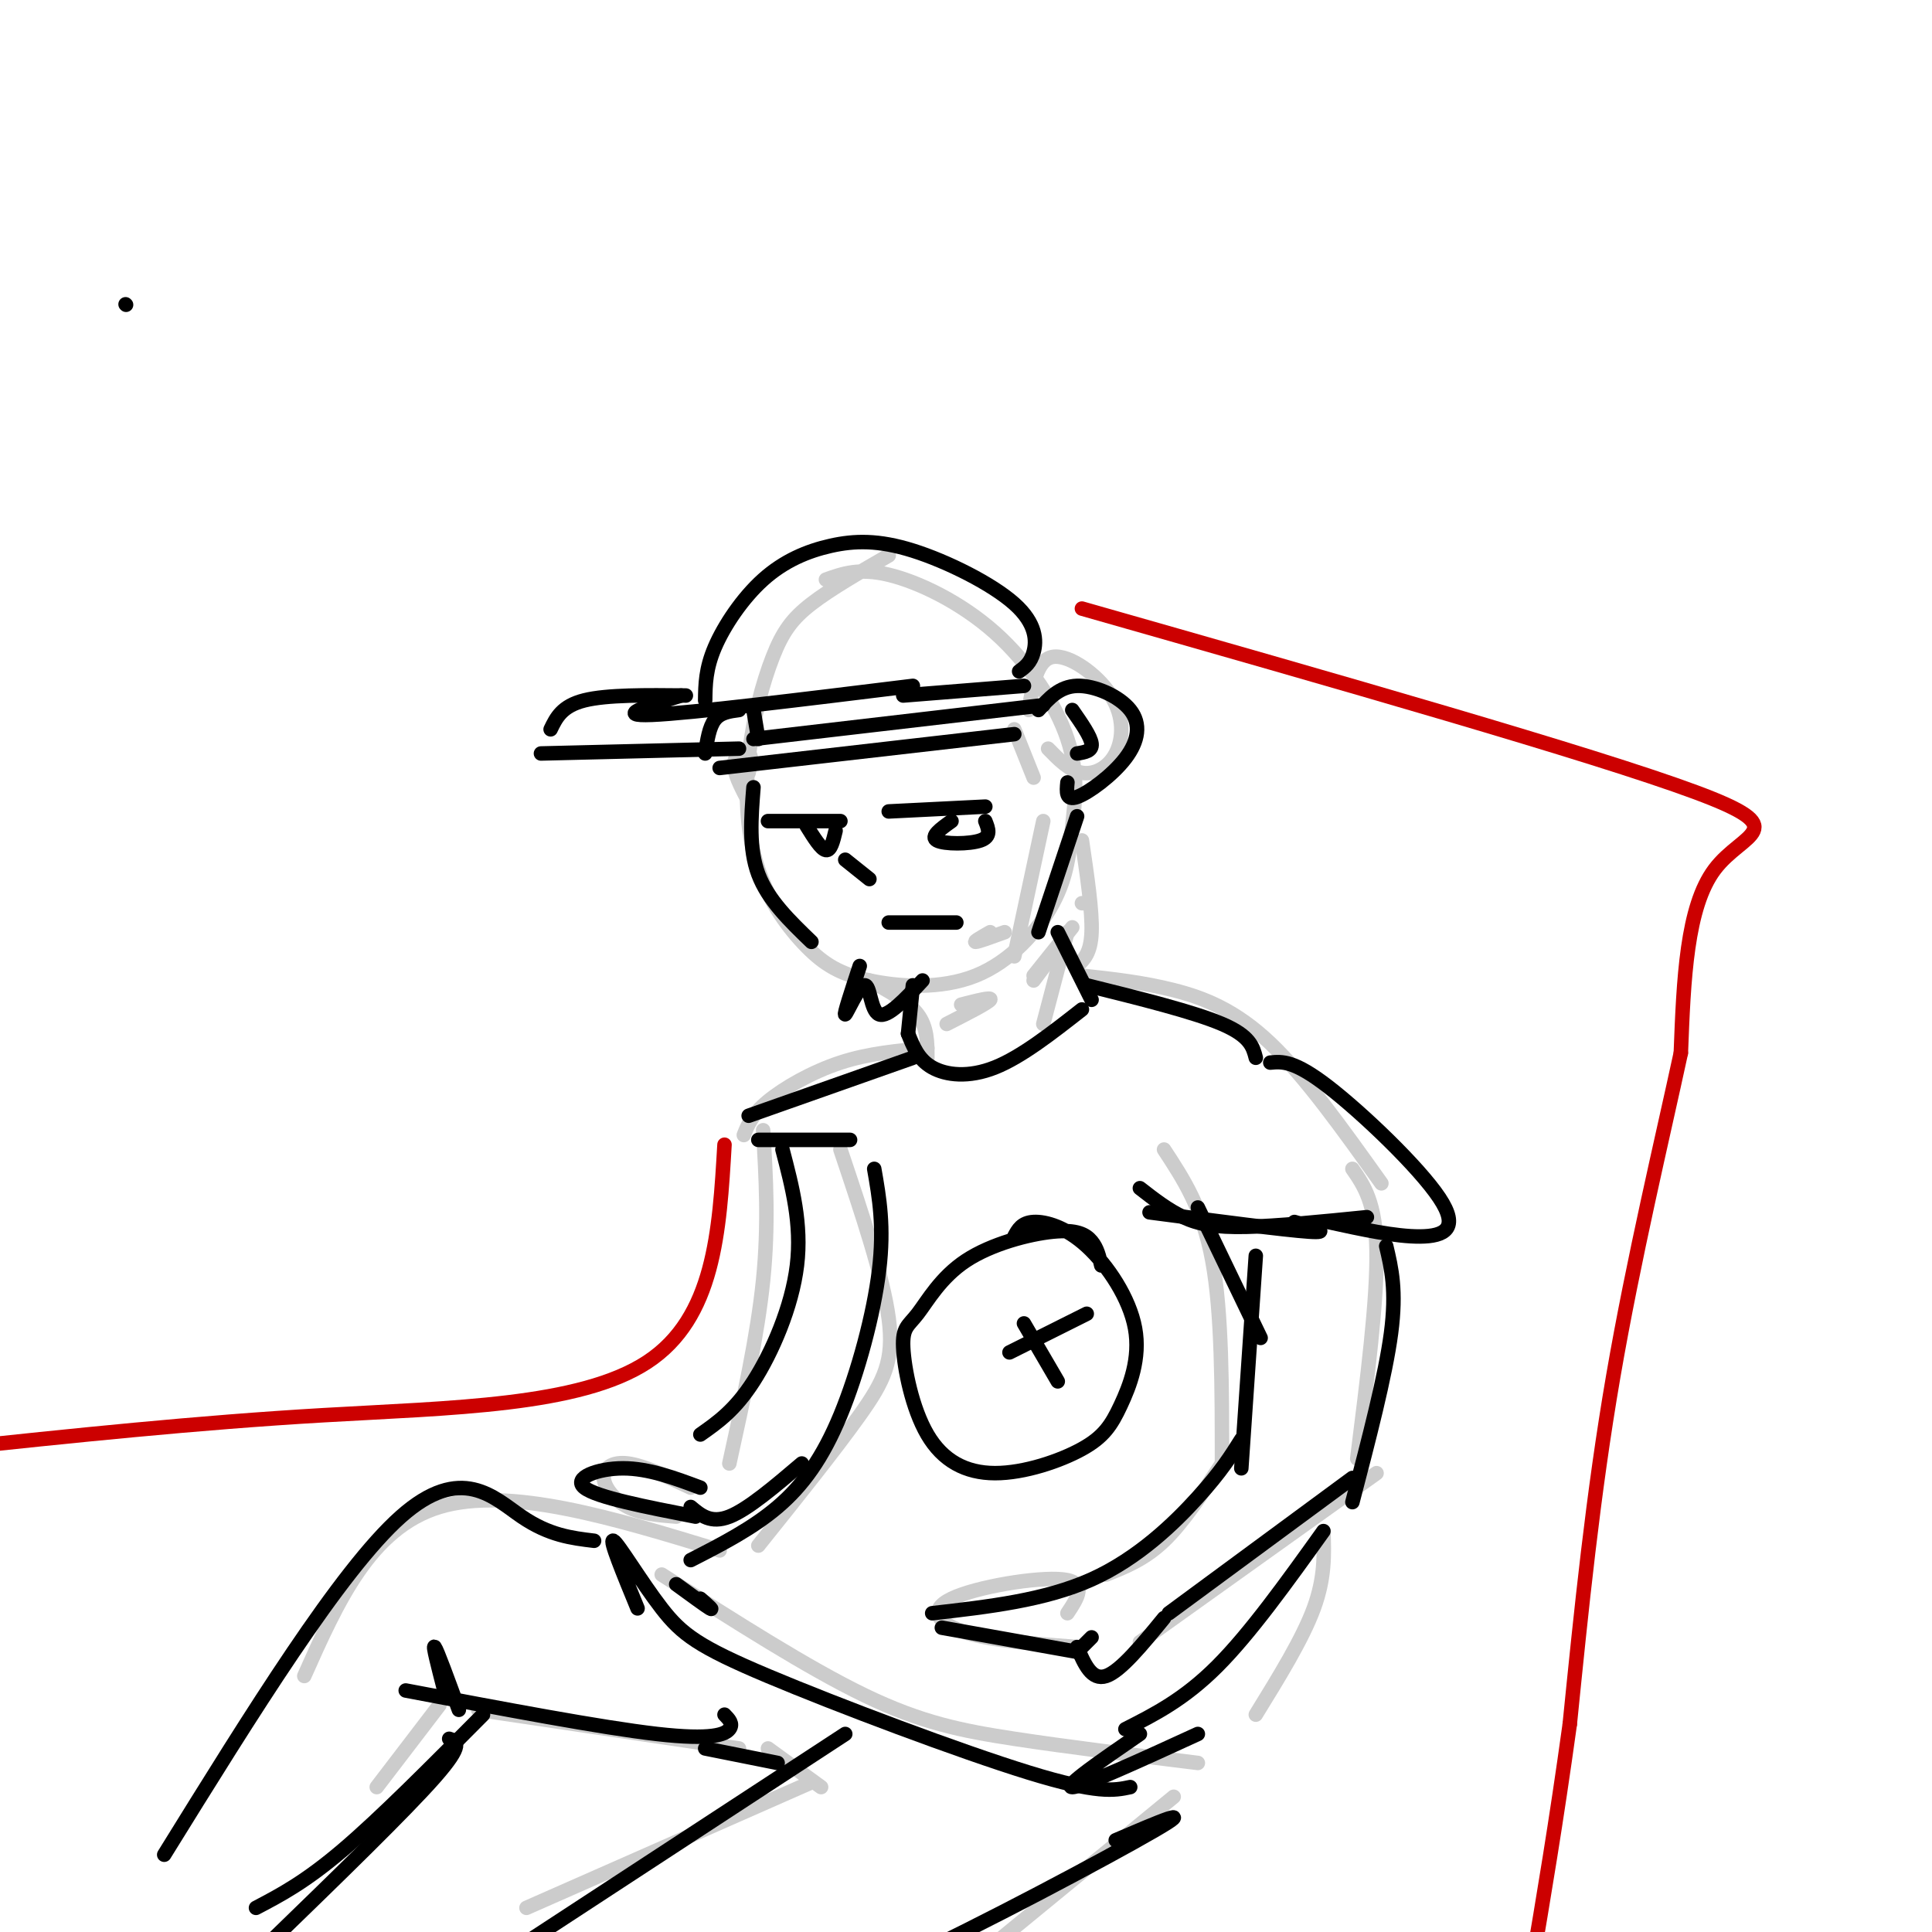 <svg viewBox='0 0 400 400' version='1.1' xmlns='http://www.w3.org/2000/svg' xmlns:xlink='http://www.w3.org/1999/xlink'><g fill='none' stroke='#cccccc' stroke-width='3' stroke-linecap='round' stroke-linejoin='round'><path d='M184,115c-6.007,3.462 -12.015,6.924 -16,10c-3.985,3.076 -5.948,5.765 -8,11c-2.052,5.235 -4.192,13.015 -5,21c-0.808,7.985 -0.284,16.176 2,23c2.284,6.824 6.327,12.280 10,16c3.673,3.720 6.976,5.705 13,7c6.024,1.295 14.768,1.899 22,-1c7.232,-2.899 12.953,-9.301 16,-15c3.047,-5.699 3.422,-10.696 4,-16c0.578,-5.304 1.361,-10.917 -1,-18c-2.361,-7.083 -7.866,-15.638 -15,-22c-7.134,-6.362 -15.895,-10.532 -22,-12c-6.105,-1.468 -9.552,-0.234 -13,1'/><path d='M210,151c0.000,0.000 4.000,10.000 4,10'/><path d='M216,170c0.000,0.000 -6.000,28.000 -6,28'/><path d='M205,193c-1.750,1.000 -3.500,2.000 -3,2c0.500,0.000 3.250,-1.000 6,-2'/><path d='M217,155c2.223,2.284 4.447,4.568 7,5c2.553,0.432 5.437,-0.987 7,-4c1.563,-3.013 1.805,-7.619 -1,-12c-2.805,-4.381 -8.659,-8.537 -12,-8c-3.341,0.537 -4.171,5.769 -5,11'/><path d='M224,174c1.083,7.333 2.167,14.667 2,19c-0.167,4.333 -1.583,5.667 -3,7'/><path d='M217,199c0.000,0.000 -3.000,4.000 -3,4'/><path d='M222,192c0.000,0.000 -8.000,10.000 -8,10'/><path d='M199,208c3.250,-0.833 6.500,-1.667 6,-1c-0.500,0.667 -4.750,2.833 -9,5'/><path d='M225,187c0.000,0.000 -1.000,0.000 -1,0'/><path d='M180,203c4.000,2.167 8.000,4.333 10,7c2.000,2.667 2.000,5.833 2,9'/><path d='M221,193c0.000,0.000 -5.000,19.000 -5,19'/><path d='M224,202c6.311,0.689 12.622,1.378 19,3c6.378,1.622 12.822,4.178 20,11c7.178,6.822 15.089,17.911 23,29'/><path d='M192,217c-6.044,0.533 -12.089,1.067 -18,3c-5.911,1.933 -11.689,5.267 -15,8c-3.311,2.733 -4.156,4.867 -5,7'/><path d='M155,160c0.400,-1.733 0.800,-3.467 0,-4c-0.800,-0.533 -2.800,0.133 -3,2c-0.200,1.867 1.400,4.933 3,8'/><path d='M241,238c4.000,6.083 8.000,12.167 10,23c2.000,10.833 2.000,26.417 2,42'/><path d='M280,242c2.417,3.500 4.833,7.000 5,17c0.167,10.000 -1.917,26.500 -4,43'/><path d='M253,303c-4.000,6.083 -8.000,12.167 -12,16c-4.000,3.833 -8.000,5.417 -12,7'/><path d='M285,305c0.000,0.000 -49.000,35.000 -49,35'/><path d='M221,334c2.131,-3.220 4.262,-6.440 -1,-7c-5.262,-0.560 -17.917,1.542 -23,4c-5.083,2.458 -2.595,5.274 3,7c5.595,1.726 14.298,2.363 23,3'/><path d='M174,238c4.422,13.156 8.844,26.311 10,35c1.156,8.689 -0.956,12.911 -6,20c-5.044,7.089 -13.022,17.044 -21,27'/><path d='M274,317c0.167,4.833 0.333,9.667 -2,16c-2.333,6.333 -7.167,14.167 -12,22'/><path d='M248,365c-13.533,-1.667 -27.067,-3.333 -38,-5c-10.933,-1.667 -19.267,-3.333 -31,-9c-11.733,-5.667 -26.867,-15.333 -42,-25'/><path d='M149,321c-21.833,-6.667 -43.667,-13.333 -58,-9c-14.333,4.333 -21.167,19.667 -28,35'/><path d='M153,362c0.000,0.000 -54.000,-8.000 -54,-8'/><path d='M91,353c0.000,0.000 -13.000,17.000 -13,17'/><path d='M159,362c0.000,0.000 11.000,8.000 11,8'/><path d='M168,369c0.000,0.000 -59.000,26.000 -59,26'/><path d='M243,372c0.000,0.000 -67.000,55.000 -67,55'/><path d='M158,234c0.583,9.750 1.167,19.500 0,31c-1.167,11.500 -4.083,24.750 -7,38'/><path d='M143,308c-4.839,-2.286 -9.679,-4.571 -13,-5c-3.321,-0.429 -5.125,1.000 -5,3c0.125,2.000 2.179,4.571 5,6c2.821,1.429 6.411,1.714 10,2'/></g>
<g fill='none' stroke='#000000' stroke-width='3' stroke-linecap='round' stroke-linejoin='round'><path d='M216,146c0.000,0.000 -60.000,7.000 -60,7'/><path d='M211,139c1.197,-0.875 2.394,-1.751 3,-4c0.606,-2.249 0.621,-5.873 -4,-10c-4.621,-4.127 -13.879,-8.758 -21,-11c-7.121,-2.242 -12.105,-2.096 -17,-1c-4.895,1.096 -9.703,3.141 -14,7c-4.297,3.859 -8.085,9.531 -10,14c-1.915,4.469 -1.958,7.734 -2,11'/><path d='M141,144c-7.000,2.167 -14.000,4.333 -6,4c8.000,-0.333 31.000,-3.167 54,-6'/><path d='M156,147c0.000,0.000 1.000,6.000 1,6'/><path d='M210,152c0.000,0.000 -61.000,7.000 -61,7'/><path d='M153,147c-1.917,0.250 -3.833,0.500 -5,2c-1.167,1.500 -1.583,4.250 -2,7'/><path d='M153,155c0.000,0.000 -41.000,1.000 -41,1'/><path d='M114,151c1.167,-2.417 2.333,-4.833 7,-6c4.667,-1.167 12.833,-1.083 21,-1'/><path d='M215,147c2.182,-2.445 4.364,-4.890 8,-5c3.636,-0.110 8.727,2.115 11,5c2.273,2.885 1.727,6.431 -1,10c-2.727,3.569 -7.636,7.163 -10,8c-2.364,0.837 -2.182,-1.081 -2,-3'/><path d='M223,156c1.583,-0.250 3.167,-0.500 3,-2c-0.167,-1.500 -2.083,-4.250 -4,-7'/><path d='M204,167c0.000,0.000 -20.000,1.000 -20,1'/><path d='M174,170c0.000,0.000 -15.000,0.000 -15,0'/><path d='M180,182c0.000,0.000 -5.000,-4.000 -5,-4'/><path d='M198,191c0.000,0.000 -14.000,0.000 -14,0'/><path d='M156,163c-0.500,6.333 -1.000,12.667 1,18c2.000,5.333 6.500,9.667 11,14'/><path d='M223,169c0.000,0.000 -8.000,24.000 -8,24'/><path d='M178,200c-1.685,5.125 -3.369,10.250 -3,10c0.369,-0.250 2.792,-5.875 4,-6c1.208,-0.125 1.202,5.250 3,6c1.798,0.750 5.399,-3.125 9,-7'/><path d='M26,63c0.000,0.000 0.100,0.100 0.1,0.1'/><path d='M219,193c0.000,0.000 7.000,14.000 7,14'/><path d='M189,204c0.000,0.000 -1.000,10.000 -1,10'/><path d='M225,204c11.083,2.750 22.167,5.500 28,8c5.833,2.500 6.417,4.750 7,7'/><path d='M224,209c-6.267,4.911 -12.533,9.822 -18,12c-5.467,2.178 -10.133,1.622 -13,0c-2.867,-1.622 -3.933,-4.311 -5,-7'/><path d='M189,219c0.000,0.000 -34.000,12.000 -34,12'/><path d='M176,236c0.000,0.000 -19.000,0.000 -19,0'/><path d='M283,252c-9.311,0.933 -18.622,1.867 -25,2c-6.378,0.133 -9.822,-0.533 -13,-2c-3.178,-1.467 -6.089,-3.733 -9,-6'/><path d='M275,253c6.964,1.518 13.929,3.036 19,3c5.071,-0.036 8.250,-1.625 4,-8c-4.250,-6.375 -15.929,-17.536 -23,-23c-7.071,-5.464 -9.536,-5.232 -12,-5'/><path d='M287,258c1.083,4.583 2.167,9.167 1,18c-1.167,8.833 -4.583,21.917 -8,35'/><path d='M260,260c0.000,0.000 -3.000,44.000 -3,44'/><path d='M280,306c0.000,0.000 -38.000,28.000 -38,28'/><path d='M241,335c-4.500,5.500 -9.000,11.000 -12,12c-3.000,1.000 -4.500,-2.500 -6,-6'/><path d='M223,342c0.000,0.000 3.000,-3.000 3,-3'/><path d='M223,342c0.000,0.000 -28.000,-5.000 -28,-5'/><path d='M257,298c-2.089,3.333 -4.178,6.667 -9,12c-4.822,5.333 -12.378,12.667 -22,17c-9.622,4.333 -21.311,5.667 -33,7'/><path d='M181,242c1.048,5.982 2.095,11.964 1,21c-1.095,9.036 -4.333,21.125 -8,30c-3.667,8.875 -7.762,14.536 -13,19c-5.238,4.464 -11.619,7.732 -18,11'/><path d='M274,317c-7.583,10.583 -15.167,21.167 -22,28c-6.833,6.833 -12.917,9.917 -19,13'/><path d='M234,370c-3.340,0.707 -6.679,1.413 -21,-3c-14.321,-4.413 -39.622,-13.946 -54,-20c-14.378,-6.054 -17.833,-8.630 -22,-14c-4.167,-5.370 -9.048,-13.534 -10,-14c-0.952,-0.466 2.024,6.767 5,14'/><path d='M162,238c2.022,7.711 4.044,15.422 3,24c-1.044,8.578 -5.156,18.022 -9,24c-3.844,5.978 -7.422,8.489 -11,11'/><path d='M145,308c-5.356,-2.000 -10.711,-4.000 -16,-4c-5.289,0.000 -10.511,2.000 -8,4c2.511,2.000 12.756,4.000 23,6'/><path d='M231,381c8.667,-3.711 17.333,-7.422 8,-2c-9.333,5.422 -36.667,19.978 -52,27c-15.333,7.022 -18.667,6.511 -22,6'/><path d='M175,359c0.000,0.000 -78.000,51.000 -78,51'/><path d='M150,355c0.933,0.956 1.867,1.911 1,3c-0.867,1.089 -3.533,2.311 -15,1c-11.467,-1.311 -31.733,-5.156 -52,-9'/><path d='M100,355c-10.583,10.667 -21.167,21.333 -29,28c-7.833,6.667 -12.917,9.333 -18,12'/><path d='M123,319c-4.644,-0.556 -9.289,-1.111 -15,-5c-5.711,-3.889 -12.489,-11.111 -25,0c-12.511,11.111 -30.756,40.556 -49,70'/></g>
<g fill='none' stroke='#cc0000' stroke-width='3' stroke-linecap='round' stroke-linejoin='round'><path d='M224,126c53.022,15.111 106.044,30.222 127,38c20.956,7.778 9.844,8.222 4,16c-5.844,7.778 -6.422,22.889 -7,38'/><path d='M348,218c-3.800,17.600 -9.800,42.600 -14,67c-4.200,24.400 -6.600,48.200 -9,72'/><path d='M325,357c-2.833,20.500 -5.417,35.750 -8,51'/><path d='M150,237c-1.044,17.933 -2.089,35.867 -16,45c-13.911,9.133 -40.689,9.467 -67,11c-26.311,1.533 -52.156,4.267 -78,7'/><path d='M-11,300c-14.333,1.333 -11.167,1.167 -8,1'/></g>
<g fill='none' stroke='#000000' stroke-width='3' stroke-linecap='round' stroke-linejoin='round'><path d='M197,170c-2.244,1.600 -4.489,3.200 -3,4c1.489,0.800 6.711,0.800 9,0c2.289,-0.800 1.644,-2.400 1,-4'/><path d='M167,171c1.500,2.417 3.000,4.833 4,5c1.000,0.167 1.500,-1.917 2,-4'/><path d='M187,144c0.000,0.000 25.000,-2.000 25,-2'/><path d='M95,354c-2.250,-6.167 -4.500,-12.333 -5,-13c-0.500,-0.667 0.750,4.167 2,9'/><path d='M93,360c1.583,0.500 3.167,1.000 -3,8c-6.167,7.000 -20.083,20.500 -34,34'/><path d='M146,362c0.000,0.000 15.000,3.000 15,3'/><path d='M236,359c-8.000,5.500 -16.000,11.000 -14,11c2.000,0.000 14.000,-5.500 26,-11'/><path d='M145,331c1.417,1.250 2.833,2.500 2,2c-0.833,-0.500 -3.917,-2.750 -7,-5'/><path d='M228,262c-0.412,-1.788 -0.824,-3.576 -2,-5c-1.176,-1.424 -3.115,-2.484 -8,-2c-4.885,0.484 -12.716,2.512 -18,6c-5.284,3.488 -8.021,8.434 -10,11c-1.979,2.566 -3.200,2.750 -3,7c0.200,4.250 1.820,12.566 5,18c3.180,5.434 7.921,7.987 14,8c6.079,0.013 13.497,-2.514 18,-5c4.503,-2.486 6.091,-4.931 8,-9c1.909,-4.069 4.141,-9.761 3,-16c-1.141,-6.239 -5.653,-13.026 -10,-17c-4.347,-3.974 -8.528,-5.135 -11,-5c-2.472,0.135 -3.236,1.568 -4,3'/><path d='M225,272c0.000,0.000 -16.000,8.000 -16,8'/><path d='M212,274c0.000,0.000 7.000,12.000 7,12'/><path d='M261,277c0.000,0.000 -13.000,-27.000 -13,-27'/><path d='M268,253c4.000,1.167 8.000,2.333 3,2c-5.000,-0.333 -19.000,-2.167 -33,-4'/><path d='M143,312c2.083,1.750 4.167,3.500 8,2c3.833,-1.500 9.417,-6.250 15,-11'/></g>
</svg>